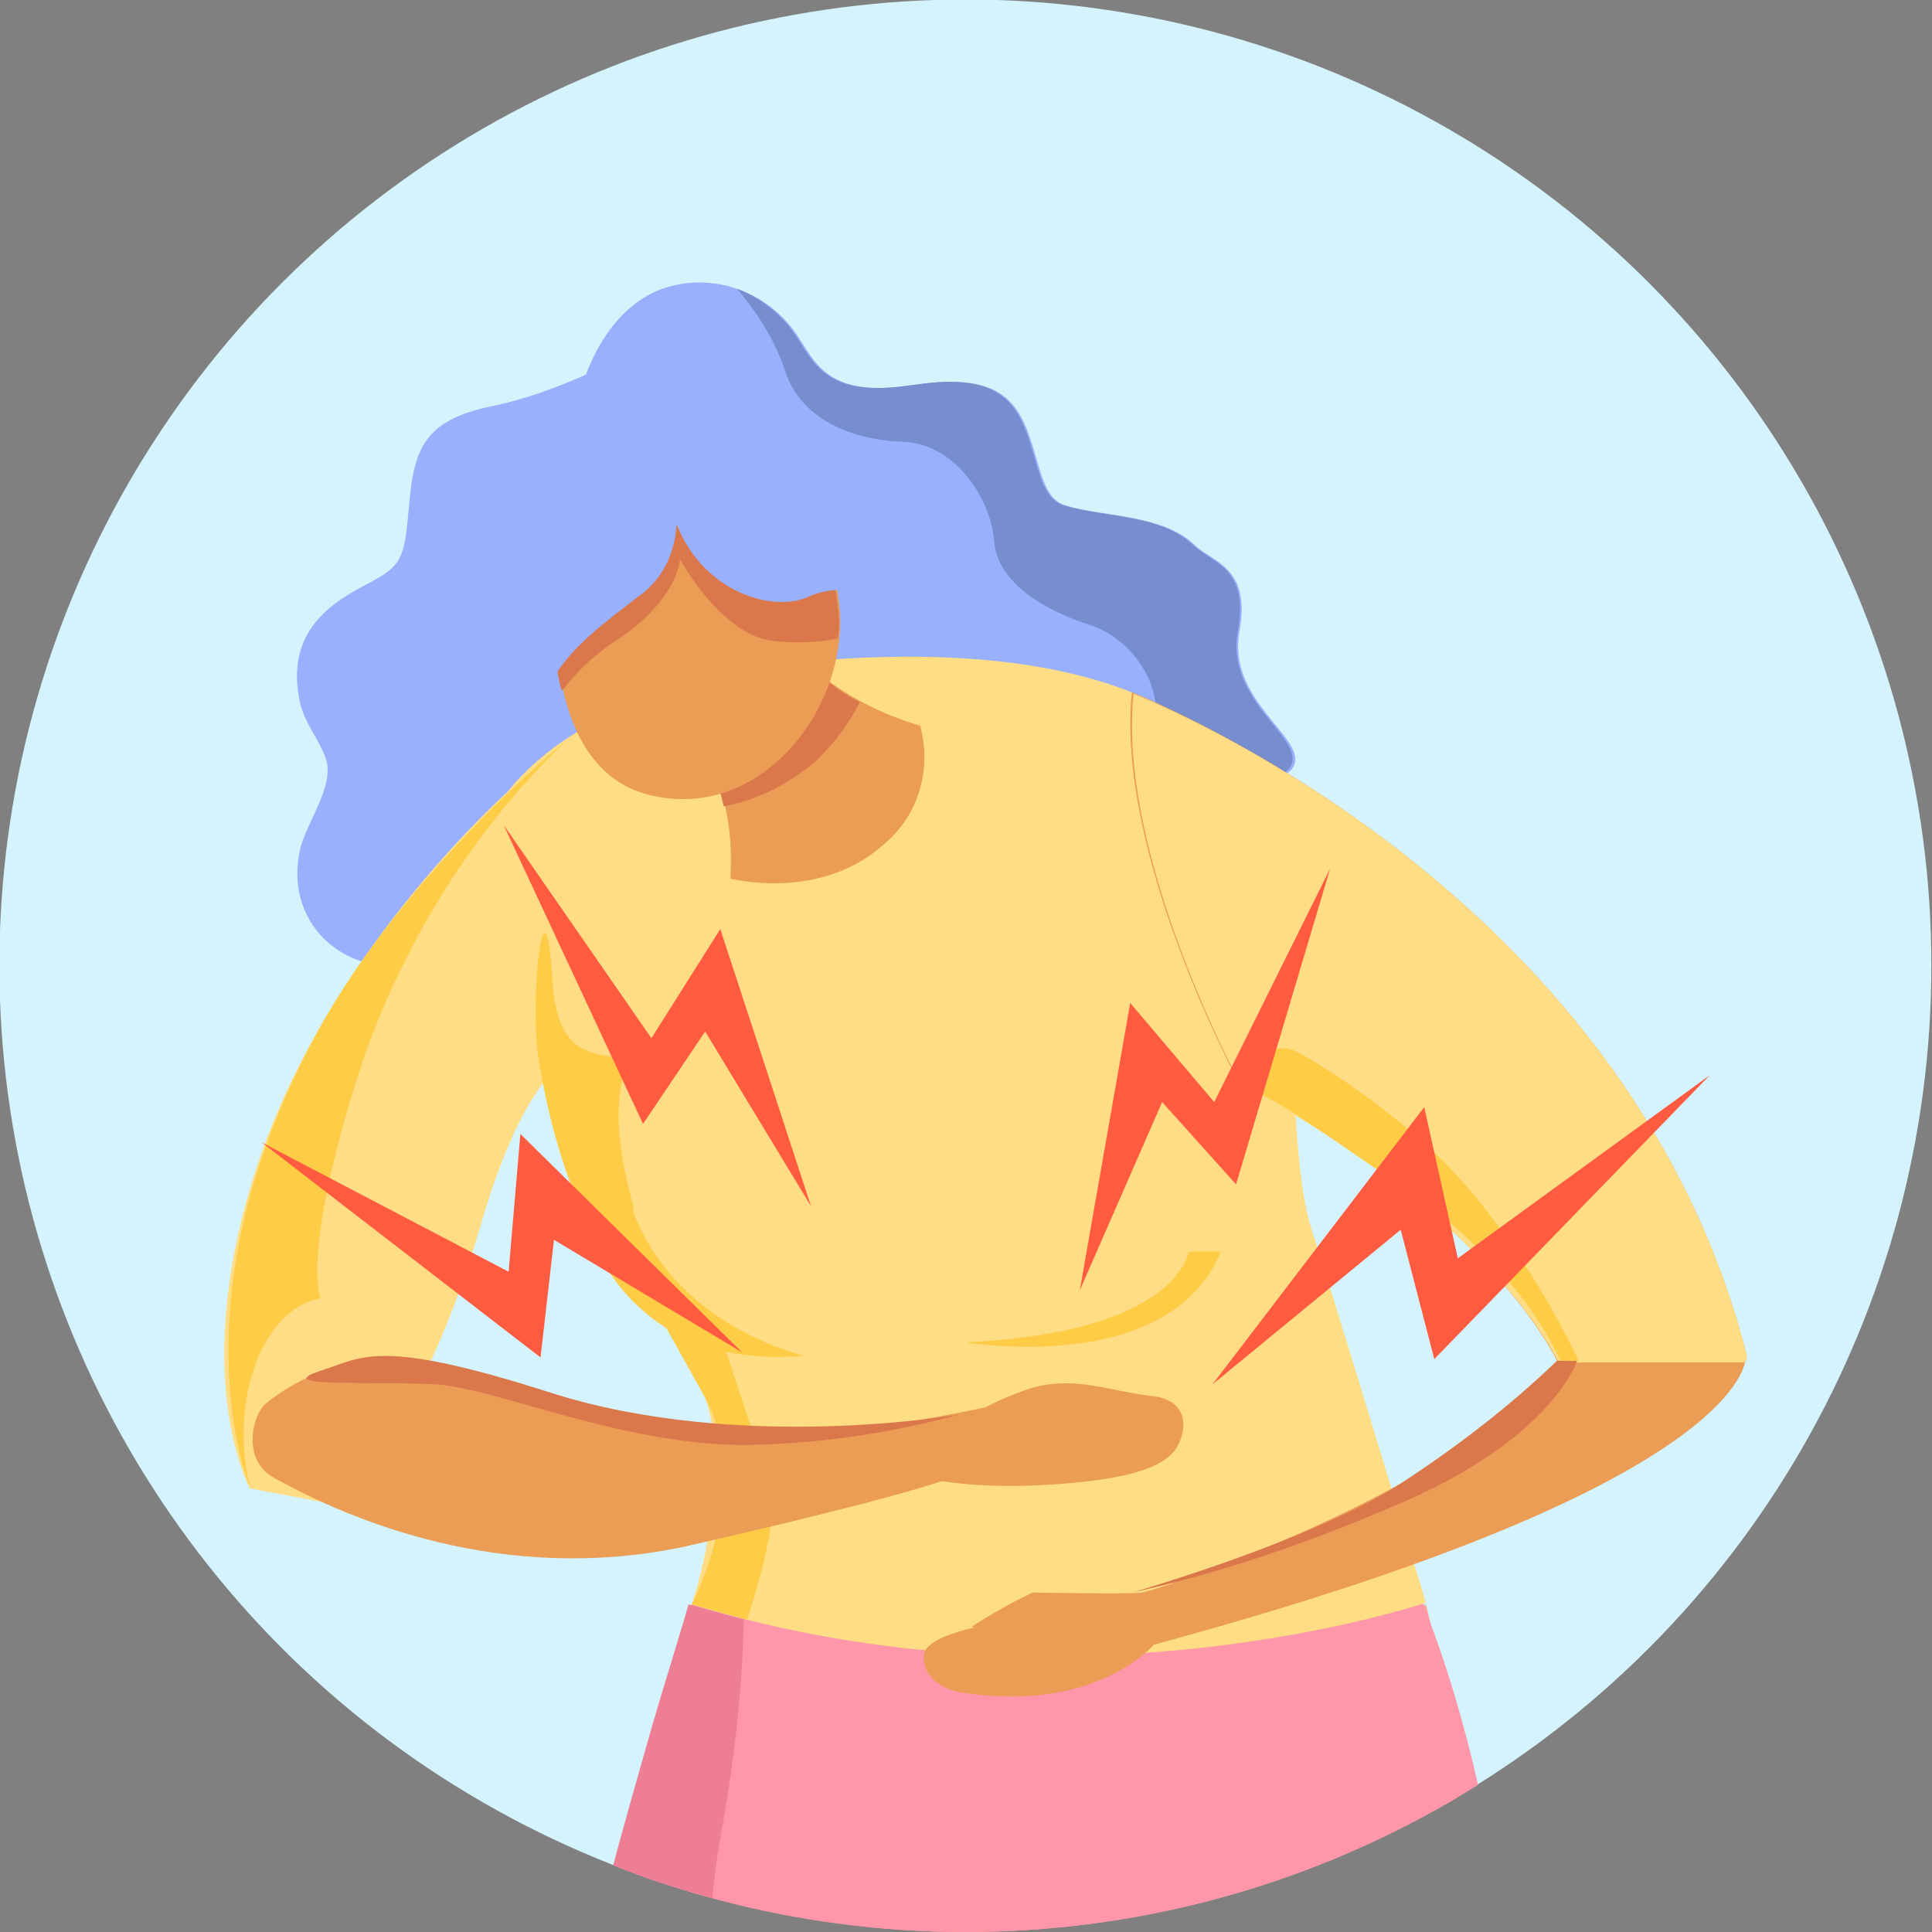 <?xml version="1.0" encoding="utf-8"?>
<!-- Generator: Adobe Illustrator 27.0.0, SVG Export Plug-In . SVG Version: 6.00 Build 0)  -->
<svg version="1.1" id="Layer_1" xmlns="http://www.w3.org/2000/svg" xmlns:xlink="http://www.w3.org/1999/xlink" x="0px" y="0px"
	 viewBox="0 0 115 115" style="enable-background:new 0 0 115 115;" xml:space="preserve">
<rect x="0" y="0" width="115" height="115" fill="#808080" stroke="none"/>
<style type="text/css">
	.st0{fill:#D4F3FC;}
	.st1{clip-path:url(#SVGID_00000003796049248110108940000000930756076058062776_);}
	.st2{fill:#99B0FF;}
	.st3{fill:#768DCE;}
	.st4{fill:#FFA89C;}
	.st5{fill:#FF96A9;}
	.st6{fill:#FFDD85;}
	.st7{fill:#EB9C55;}
	.st8{fill:#DA784C;}
	.st9{fill:#FFCC46;}
	.st10{fill:#35324A;}
	.st11{fill:#ED7E94;}
	.st12{fill:#FF5B41;}
</style>
<g id="Pain_icon" transform="translate(958.963 -1682.13)">
	<circle id="Ellipse_615" class="st0" cx="-901.5" cy="1739.6" r="57.5"/>
	<g id="Pain_illustration" transform="translate(1129.412 254.229)">
		<g>
			<defs>
				<circle id="SVGID_1_" cx="-2030.9" cy="1485.4" r="57.5"/>
			</defs>
			<clipPath id="SVGID_00000086657861292005085150000001834443605418675872_">
				<use xlink:href="#SVGID_1_"  style="overflow:visible;"/>
			</clipPath>
			<g id="Group_10648" style="clip-path:url(#SVGID_00000086657861292005085150000001834443605418675872_);">
				<g id="Group_10647">
					<g id="Group_10646">
						<g id="Group_10645">
							<path id="Path_19106" class="st2" d="M-2053.5,1450.2c-1.8,0.8-3.7,1.5-5.7,1.9c-3.7,0.8-4.5,2.3-4.8,5.6s-0.3,3.8-2.4,4.9
								s-5.1,2.8-4.1,7.2c0.3,1.2,1.1,2.1,1.5,3.2c0.6,1.6-1.1,3.8-1.5,5.4c-1.1,4.8,3.2,8.1,7.6,6.7c5.4-1.7,12-11.5,24.8-7
								s12.4,8.3,17.1,3s7.4-5.7,9.3-7.2c2-1.7-3.7-3.9-2.9-8.4c0.7-3.8-1.5-4.1-2.6-5.1c-1.9-1.9-5.4-1.7-7.7-2.4
								c-1.2-0.3-1.5-1.9-1.9-3.2c-0.8-2.7-1.7-4.8-7-4c-2.1,0.3-4.5,0.5-6-1.3c-0.6-0.7-1-1.6-1.7-2.4c-1.7-1.9-4.3-2.8-6.8-2.2
								C-2050.9,1445.5-2052.6,1447.8-2053.5,1450.2z"/>
							<path id="Path_19107" class="st3" d="M-2014.7,1465.5c0.7-3.8-1.5-4.1-2.6-5.1c-1.9-1.9-5.4-1.7-7.7-2.4
								c-1.2-0.3-1.5-1.9-1.9-3.2c-0.8-2.7-1.7-4.8-7-4c-2.1,0.3-4.5,0.5-6-1.3c-0.6-0.7-1-1.6-1.7-2.4c-0.8-0.9-1.8-1.6-2.9-2
								c1.2,1.4,2.2,3,2.8,4.7c0.9,3.1,4.1,4.3,7.1,4.4s5.2,3.3,5.4,5.9s3.2,4.2,5.7,5s4.7,3.8,3.7,6.7c-0.5,1.5,2.2,2.9,5,3.9
								c1-0.5,2-1.1,2.9-1.8C-2009.8,1472.2-2015.5,1470-2014.7,1465.5z"/>
							<path id="Path_19108" class="st4" d="M-2002.4,1632.5c-0.7,6.5-1.3,16.1-1.3,22.9c-0.1,2.5,0.1,5,0.7,7.5
								c0.8,2.8,0.8,5.7,0,8.5h-1.6l-1.4-4.4c-0.7,2.5-2.8,4.2-5.4,4.4c1.6-2.4,3-8.5,3-8.5s0.1-2.8,0.1-7.5
								c0.1-9.3-0.4-18.6-1.3-27.9c-2-18.5-5.6-12.1-8.4-35.6s-10.9-46.2-10.9-46.2s-2.6,31.4-5.3,47.1s-0.9,26.7-0.1,35.4
								c0.6,6.3-2.6,18.6-4,27.1c-0.5,3.3-0.8,5.9-0.6,7.5c1,5.5,0,8.5,0,8.5h-1.2l-1.5-4c-2.7,4.6-5.6,4-5.6,4
								c2.1-5.1,3.5-10.4,4.4-15.9c3.9-23.6-2.2-49.7-7.2-73c-6.2-28.7,2.8-59,2.8-59c22.3,5.8,43.7,0,43.7,0
								c6.4,25.1,0.2,64.8,0.4,69.5S-2001.5,1622.8-2002.4,1632.5z"/>
							<path id="Path_19109" class="st5" d="M-2047.2,1523.4c0,0-13.1,33.3-5.2,68.5c0,0,28.8,0,53.3,4.5c0,0,6.4-45.5-4.6-73.1
								C-2003.7,1523.3-2026.1,1529-2047.2,1523.4z"/>
							<path id="Path_19110" class="st6" d="M-2047.2,1523.4c0,0,2.5-7.4,0.8-12.3s-4-5.2-7.5-13.6s-5.6-19.1-5.3-20.6
								s5.4-9.6,23.9-9.9s22.5,7.8,23.3,11.6s0.1,17.6,1.7,22.5s6.8,22.2,6.8,22.2S-2024.3,1530.4-2047.2,1523.4z"/>
							<path id="Path_19111" class="st7" d="M-2033.6,1471.1c0,0-4.5-1.2-7-4.1c0,0-6.6,1.6-7.1,4.1c0,0,3.2,2.7,2.8,9.1
								c0,0,5.4,1.4,9.2-2.1C-2033.7,1476.4-2032.9,1473.7-2033.6,1471.1z"/>
							<path id="Path_19112" class="st8" d="M-2037.2,1469.7c-1-0.5-1.9-1.2-2.7-1.9l-2.2-0.2l-5.1,4.2c0.9,1.2,1.6,2.6,1.9,4.1
								c2.1-0.4,4-1.4,5.6-2.8C-2038.6,1472-2037.8,1470.9-2037.2,1469.7z"/>
							<path id="Path_19113" class="st7" d="M-2055.3,1464.2c-0.1,1.5,0,3.1,0.4,4.6c0.6,2.8,2,5.6,5.1,6.4
								c6.6,1.7,11.9-5,11.4-11.1c-0.3-3.4-2.3-7.2-5.7-8.2c-3.8-1.3-7.9,0.4-9.8,3.9C-2054.8,1461.1-2055.3,1462.6-2055.3,1464.2z"
								/>
							<path id="Path_19114" class="st8" d="M-2049.9,1457.2l-2.7,3.5l-2.8,4.6c0,1.2,0.1,2.3,0.4,3.5c0,0.1,0,0.1,0.1,0.2
								c0.9-1.2,2.1-2.3,3.4-3.1c3.5-2.4,3.6-4.7,3.6-4.7s2.3,4.2,5.2,4.8c1.4,0.2,2.8,0.2,4.2-0.1c0.1-0.6,0.1-1.2,0-1.8
								c-0.1-1.4-0.5-2.8-1.2-4.1l-7.2-1.8L-2049.9,1457.2z"/>
							<path id="Path_19115" class="st6" d="M-2057.8,1474.7c0,0-10.7,9.3-15.1,22.1s-0.6,19.7-0.6,19.7l5.9,1.1
								c3.4-5,6-10.5,7.7-16.3c2.6-9.2,5.2-10.2,5.2-10.2L-2057.8,1474.7z"/>
							<path id="Path_19116" class="st7" d="M-1984.4,1508.6c0,0.1,0,0.2-0.1,0.4c-0.4,1.6-3.8,8.3-35.2,16.8c0,0-3.5,4.2-11.7,2.8
								c0,0-2-0.4-2-2.1s6.6-2.3,5.8-2.1c-0.8,0.3-1.6,0.6-2.4,1l-0.5-0.7c1.1-0.7,2.3-1.4,3.6-2c0.4,0,5.7,0.1,6.5,0
								s19.3-6.2,24.7-13.8c0,0-4-8.7-18.9-16.5c0,0-7.4-13.6-6.4-23.3C-2020.9,1469.2-1991.5,1480.5-1984.4,1508.6z"/>
							<path id="Path_19117" class="st9" d="M-2030.9,1507.8c0,0,12.1,2.1,15.2-5.4h-1.9
								C-2017.7,1502.4-2018.1,1507.2-2030.9,1507.8z"/>
							<path id="Path_19118" class="st2" d="M-2048.1,1459.1c-0.1,1.8-0.9,3.4-2.4,4.4c-2.7,2.1-5.6,4.1-5.9,7.8c0,0-1.7-5.9-0.8-10
								s8.1-9.6,14.2-7.1s9.6,9.3,9.6,9.3s-4.7-1.1-6.8-0.1S-2046.5,1463.2-2048.1,1459.1z"/>
							<path id="Path_19119" class="st10" d="M-2038.8,1662.8c1,5.5,0,8.5,0,8.5h-1.2l-1.5-4c-2.7,4.6-5.6,4-5.6,4
								c2.1-5.1,3.5-10.4,4.4-15.9h4.5C-2038.8,1658.6-2039.1,1661.3-2038.8,1662.8z"/>
							<path id="Path_19120" class="st10" d="M-2003,1671.3h-1.6l-1.4-4.4c-0.7,2.5-2.8,4.2-5.4,4.4c1.6-2.4,3-8.5,3-8.5
								s0.1-2.8,0.1-7.5h4.5c-0.1,2.5,0.1,5,0.7,7.5C-2002.2,1665.6-2002.2,1668.5-2003,1671.3z"/>
							<path id="Path_19121" class="st6" d="M-1984.4,1508.6c0,0.1,0,0.2-0.1,0.4h-11.1c0,0-4-8.7-18.9-16.5c0,0-7.4-13.6-6.4-23.3
								C-2020.9,1469.2-1991.5,1480.5-1984.4,1508.6z"/>
							<path id="Path_19122" class="st9" d="M-2054.3,1498c0,0,1.4,11.7,13.8,10.6c0,0-12.3-2.7-11-15.6L-2054.3,1498z"/>
						</g>
						<path id="Path_19123" class="st9" d="M-2054.7,1472c-5.5,5.3-9.6,11.9-12.1,19.1c-3.7,11.3-2.5,14.1-2.5,14.1
							s-2.3,0.1-3.8,3.7c-0.9,2.4-1,5-0.4,7.5c0,0-4.8-11.2,4.2-27.4C-2064.1,1479.7-2054.7,1472-2054.7,1472z"/>
						<path id="Path_19124" class="st9" d="M-2045.4,1507.6c0,0,2.3,7,2.9,8.9s-1.4,7.8-1.4,7.8l-3.3-0.9c0,0,3.7-7,0.8-12.3
							l-2.9-5.2L-2045.4,1507.6z"/>
						<path id="Path_19125" class="st11" d="M-2054.9,1553.2l9.4-0.2c-0.9-5.2-0.9-10.5,0-15.7c0.8-4.3,1.3-8.6,1.4-13l-3.3-0.9
							C-2047.3,1523.4-2054.2,1544.9-2054.9,1553.2z"/>
						<path id="Path_19126" class="st9" d="M-2011,1490.6c0.4,0.2,6.9,3.9,10.9,9.1c2.2,2.8,4.1,5.9,5.7,9.2h-1.1
							c0,0-2.1-5.3-8.9-10s-7.6-5.2-8.8-5.8S-2013.3,1489.3-2011,1490.6z"/>
						<path id="Path_19127" class="st7" d="M-2029.4,1511.6c0,0-11.4,2.6-17.7,1.6c-4.4-0.8-8.7-2-12.9-3.5c-2.5-1-5.2-1.2-7.8-0.6
							c-1.7,0.4-3.3,1.2-4.7,2.3c-0.9,0.7-1.5,3.5,0.5,4.5c4.5,2.5,13.5,6.3,24.2,4.1c14.1-3.2,16.2-4.2,16.2-4.2s5.9,0.3,5.8-0.7
							S-2029.4,1511.6-2029.4,1511.6z"/>
						<path id="Path_19128" class="st8" d="M-2062.5,1510.3c3.7,0.2,11.5,3.8,19,3.6c4.1-0.1,8.2-0.7,12.2-1.8c0,0-13,2.3-24.3-1.3
							c-10.3-3.3-11.2-2.1-13.7-1.3C-2072.4,1510.5-2066.1,1510.1-2062.5,1510.3z"/>
						<path id="Path_19129" class="st8" d="M-1994.5,1508.9c0,0-1.5,4.7-10.8,8.6c-5.1,2.2-10.3,4-15.7,5.2c0,0,10.4-3,15.7-6.3
							c3.4-2.2,6.7-4.7,9.6-7.5L-1994.5,1508.9z"/>
						<path id="Path_19130" class="st7" d="M-2032.1,1513.3c1.5-1.3,3.3-2.2,5.2-2.8c2.6-0.7,4.5,0.2,7.1,0.5s1.9,2.6,1.3,3.3
							s-2,1.7-7.9,2s-8.6-0.9-8.6-0.9L-2032.1,1513.3z"/>
						<path id="Path_19131" class="st9" d="M-2056.4,1490.3c0.6,4.4,1.9,8.6,4,12.6c1.6,3.1,1.8-2.9,1.7-3.3s-1.4-4.7-0.6-7.5
							s-3.9,0.8-4.2-6C-2055.9,1479.7-2056.8,1486.4-2056.4,1490.3z"/>
					</g>
				</g>
				<path id="Path_19132" class="st12" d="M-2024.1,1504.7l3-17.1l5,5.9l6.9-13.9l-5.6,18.8l-4.4-4.9L-2024.1,1504.7z"/>
				<path id="Path_19133" class="st12" d="M-2016.2,1510.3l12.6-16.5l2,9l15-10.9l-16.4,16.9l-2-7.7L-2016.2,1510.3z"/>
				<path id="Path_19134" class="st12" d="M-2040.1,1499.7l-5.4-16.5l-4.1,6.5l-8.8-12.7l8.3,17.8l3.7-5.5L-2040.1,1499.7z"/>
				<path id="Path_19135" class="st12" d="M-2044.2,1508.4l-13.2-13l-0.7,8.2l-14.7-7.7l16.6,12.8l0.8-7L-2044.2,1508.4z"/>
			</g>
		</g>
	</g>
</g>
</svg>

